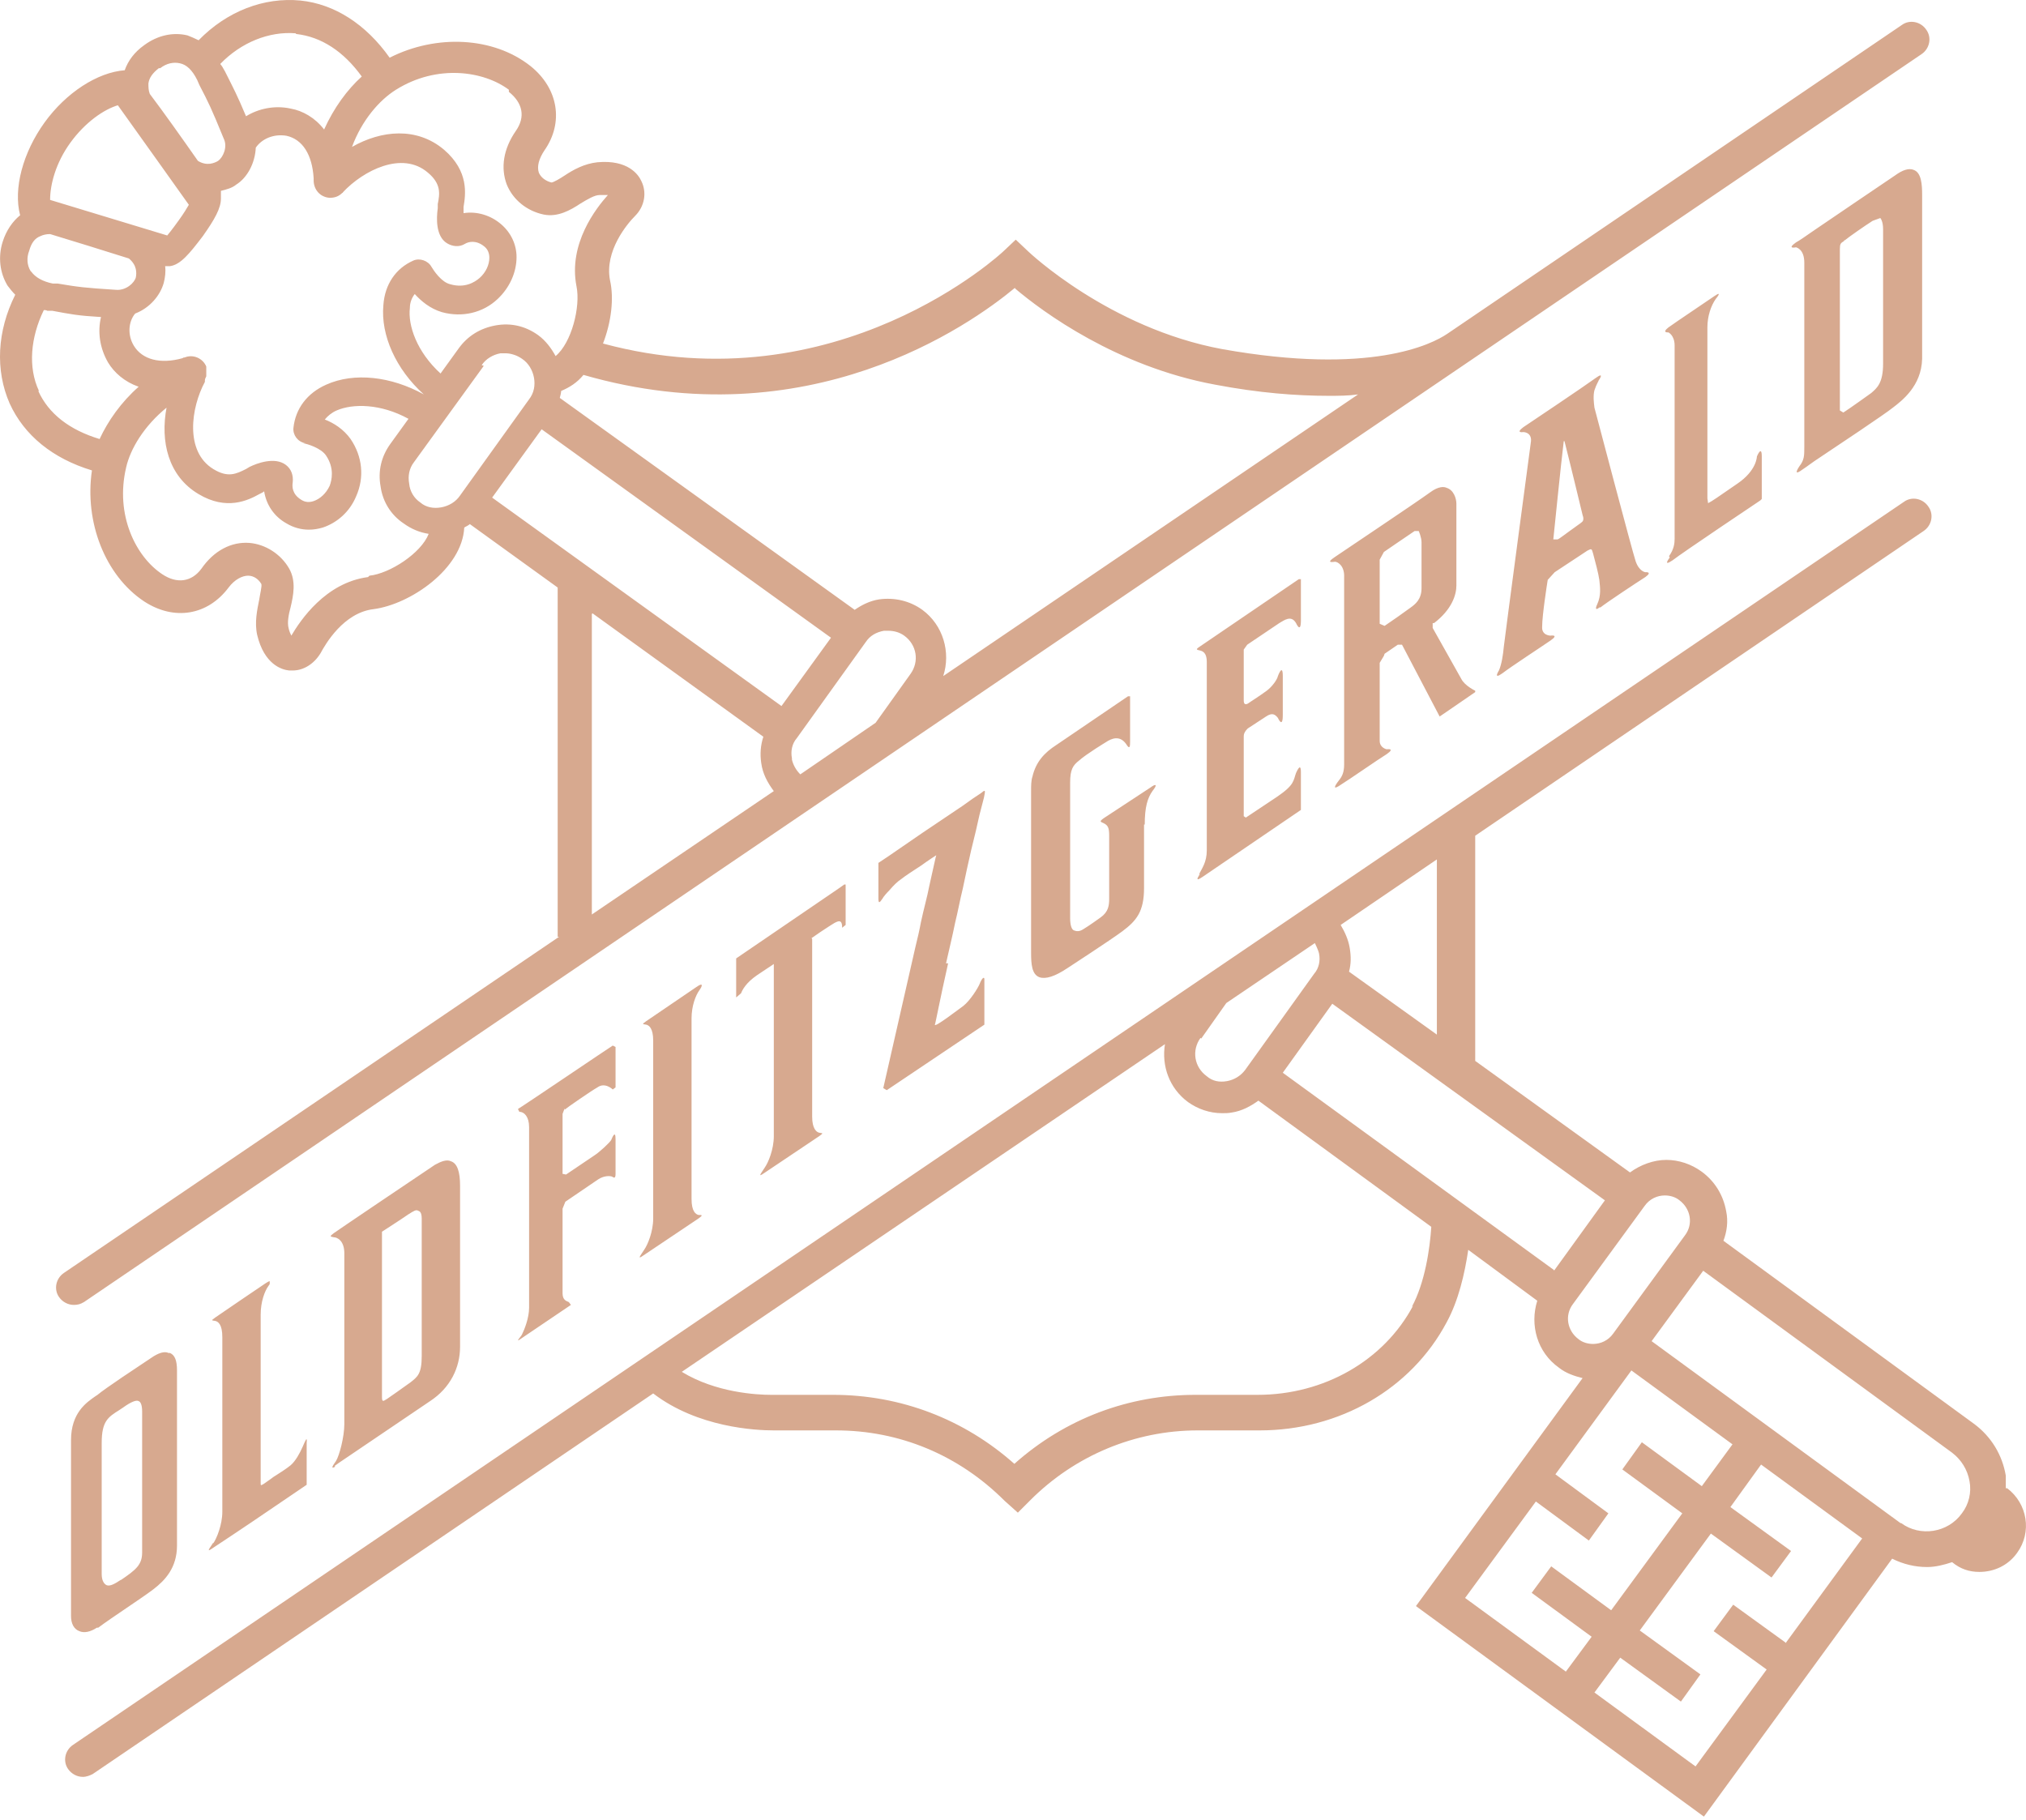 <svg width="315" height="283" viewBox="0 0 315 283" fill="none" xmlns="http://www.w3.org/2000/svg">
<g style="mix-blend-mode:difference" opacity="0.7">
<path d="M295.491 236.833L256.791 208.54L264.813 197.591L303.512 225.884C304.922 226.968 305.897 228.486 306.222 230.328C306.548 232.063 306.114 233.906 305.03 235.315C302.862 238.35 298.526 239.001 295.599 236.833H295.491ZM277.713 255.478L269.474 249.516L266.439 253.635L274.677 259.597L263.62 274.665L247.902 263.174L251.913 257.754L261.344 264.584L264.379 260.356L254.948 253.527L266.005 238.459L275.436 245.288L278.471 241.169L269.04 234.339L273.81 227.727L289.528 239.218L277.713 255.369V255.478ZM227.739 248.54L238.796 233.472L247.035 239.543L250.07 235.315L241.831 229.244L253.647 213.093L269.366 224.583L264.596 231.087L255.273 224.258L252.238 228.486L261.561 235.315L250.504 250.383L241.181 243.554L238.146 247.673L247.468 254.502L243.457 259.922L227.739 248.432V248.54ZM244.541 202.794L255.707 187.51C256.466 186.426 257.658 185.883 258.851 185.883C259.609 185.883 260.477 186.1 261.127 186.642C262.861 187.943 263.295 190.328 261.994 192.062L250.829 207.347C250.07 208.431 248.878 208.973 247.685 208.973C246.926 208.973 246.059 208.757 245.409 208.215C243.674 206.914 243.241 204.529 244.541 202.794ZM219.717 203.011C215.164 211.575 205.842 216.887 195.544 216.887H185.896C175.489 216.887 165.624 220.572 157.711 227.618C149.906 220.681 140.042 216.887 129.527 216.887H119.879C117.71 216.887 111.315 216.562 106.003 213.31L181.126 162.36C180.584 165.721 181.776 169.189 184.703 171.357C186.221 172.442 188.064 173.092 190.015 173.092C190.557 173.092 190.991 173.092 191.533 172.984C193.05 172.767 194.459 172.008 195.652 171.141L222.536 190.762C222.319 194.122 221.56 199.434 219.5 203.228L219.717 203.011ZM223.511 160.951L209.744 151.086C210.069 149.894 210.07 148.701 209.853 147.401C209.636 146.1 209.094 144.908 208.443 143.823L223.403 133.634V160.951H223.511ZM186.763 161.493L190.665 155.965L204.433 146.642C204.433 146.642 204.975 147.726 205.083 148.268C205.3 149.352 205.083 150.544 204.324 151.411L193.592 166.371C192.942 167.238 191.966 167.889 190.774 168.106C189.581 168.322 188.497 168.105 187.63 167.347C185.679 165.937 185.245 163.336 186.654 161.385L186.763 161.493ZM241.615 197.483L199.446 166.805L207.143 156.073L249.528 186.642L241.615 197.591V197.483ZM311.859 231.413C311.859 230.762 311.859 230.112 311.859 229.461C311.317 226.209 309.583 223.391 306.981 221.44L267.956 192.93C268.498 191.521 268.715 189.894 268.39 188.377C267.956 185.883 266.656 183.715 264.596 182.198C262.97 181.005 261.019 180.355 259.067 180.355C257.116 180.355 255.056 181.114 253.43 182.306L229.365 164.962V129.948L299.068 82.576C300.369 81.709 300.694 79.974 299.827 78.782C298.959 77.481 297.225 77.156 296.033 78.023L11.367 271.305C10.067 272.172 9.742 273.906 10.609 275.099C11.151 275.858 12.018 276.291 12.885 276.291C13.427 276.291 13.969 276.074 14.403 275.858L101.558 216.67C108.496 221.982 117.494 222.415 120.312 222.415H129.96C139.824 222.415 149.039 226.209 156.193 233.364L158.253 235.207L160.204 233.256C167.142 226.318 176.465 222.415 186.221 222.415H195.869C208.227 222.415 219.392 216.019 224.921 205.613C226.763 202.252 227.739 198.025 228.281 194.339L239.013 202.252C237.82 206.046 239.013 210.274 242.374 212.659C243.458 213.526 244.758 213.96 246.059 214.285L220.151 249.733L240.314 264.475L244.758 267.727L264.921 282.47L294.19 242.361C295.924 243.229 297.767 243.662 299.61 243.662C300.911 243.662 302.212 243.337 303.512 242.903C304.813 243.987 306.223 244.421 307.74 244.421C310.017 244.421 312.184 243.445 313.594 241.494C315.979 238.242 315.22 233.797 312.076 231.413H311.859ZM147.413 149.785C146.112 155.531 145.462 159.108 145.353 159.325C145.245 159.867 149.039 156.94 149.798 156.398C150.882 155.531 152.074 153.579 152.291 153.037C152.724 151.953 153.05 151.845 153.05 152.279V159.325L137.873 169.515L137.331 169.19C137.331 169.19 140.041 157.265 142.318 147.292C142.643 145.991 142.968 144.582 143.185 143.39C143.619 141.33 144.161 139.487 144.486 137.753C145.245 134.392 145.461 133.308 145.57 132.983C145.57 132.983 144.377 133.742 143.185 134.609C141.993 135.368 140.692 136.235 140.15 136.669C139.499 137.102 138.957 137.645 138.307 138.403C137.765 138.945 137.331 139.487 137.223 139.704C136.789 140.355 136.573 140.571 136.573 139.704C136.573 139.487 136.573 138.837 136.573 138.186C136.573 136.886 136.573 134.175 136.573 134.175L138.199 133.091L143.402 129.514L149.689 125.286L151.207 124.203L152.508 123.335C153.05 122.902 153.266 122.685 153.05 123.66C153.05 123.877 152.724 124.961 152.291 126.696C151.966 128.213 151.532 130.056 150.99 132.224C150.556 134.067 150.123 136.127 149.689 138.186C149.256 139.921 148.931 141.764 148.497 143.498C148.063 145.666 147.521 147.834 147.088 149.785H147.413ZM245.842 81.275C242.807 83.443 242.482 83.769 242.157 83.877H241.506C241.615 82.901 242.698 72.061 243.132 68.592H243.241C243.999 71.519 246.059 80.083 246.059 80.083C246.384 80.95 245.951 81.167 245.951 81.167L245.842 81.275ZM248.769 94.5C249.853 93.633 254.623 90.489 255.815 89.73C257.008 88.863 255.815 88.972 255.815 88.972C255.815 88.972 254.84 88.863 254.298 87.237C253.756 85.611 247.902 63.389 247.902 63.389C247.793 62.521 247.685 61.546 247.902 60.679C248.227 59.703 248.552 59.27 248.552 59.161C248.552 59.161 249.636 57.644 248.01 58.836C246.384 60.028 238.146 65.557 236.845 66.424C235.544 67.4 236.845 67.183 236.845 67.183C236.845 67.183 238.146 67.183 238.037 68.592C238.037 68.592 233.918 99.487 233.81 100.571C233.701 101.763 233.484 103.281 233.051 104.256C233.051 104.256 232.075 105.774 233.593 104.69C235.002 103.606 239.663 100.571 241.072 99.595C242.482 98.619 241.072 98.836 241.072 98.836C241.072 98.836 239.663 98.836 239.772 97.427C239.772 95.693 240.531 90.814 240.639 90.164L241.723 88.972L246.818 85.611C247.468 85.286 247.468 85.286 247.685 86.045C248.01 87.237 248.552 89.297 248.661 90.164C248.769 91.248 248.986 92.549 248.336 93.958C248.336 93.958 247.685 95.259 248.769 94.392V94.5ZM186.438 135.91C186.871 135.043 187.63 134.067 187.63 132.224V102.956C187.63 101.329 186.871 101.221 186.438 101.113C185.896 101.004 186.004 100.896 186.654 100.462C187.305 100.029 199.88 91.465 201.939 90.056H202.264V96.451C202.264 98.619 201.506 96.885 201.506 96.885C200.747 95.584 199.663 96.451 198.904 96.885L193.918 100.245L193.375 101.004V108.918C193.375 110.002 194.243 109.243 194.243 109.243C194.893 108.809 195.76 108.267 196.953 107.4C197.82 106.75 198.579 105.666 198.687 105.124C198.687 105.124 199.446 103.064 199.446 105.124C199.446 107.183 199.446 108.918 199.446 111.194C199.446 113.362 198.687 111.628 198.687 111.628C198.253 111.086 197.82 110.76 196.844 111.411L194.026 113.254C194.026 113.254 193.375 113.796 193.375 114.446V126.913L193.701 127.129C193.701 127.129 196.953 124.961 198.579 123.877C201.289 122.035 201.072 121.384 201.506 120.191C202.048 118.999 202.264 119.108 202.264 120.083C202.264 121.059 202.264 125.937 202.264 125.937C202.264 125.937 187.955 135.693 186.98 136.344C186.004 136.994 186.004 136.777 186.546 135.91H186.438ZM214.514 87.02L215.164 85.828C215.164 85.828 218.633 83.443 219.934 82.576H220.585C220.585 82.576 221.018 83.552 221.018 84.31C221.018 84.744 221.018 89.839 221.018 91.465C221.018 93.199 220.043 93.958 219.284 94.5C218.417 95.15 216.249 96.668 215.273 97.319L214.514 96.993V87.02ZM215.273 101.655L217.332 100.245H217.983L223.836 111.411C223.836 111.411 228.281 108.376 229.365 107.617V107.4C229.365 107.4 227.739 106.641 227.197 105.557L222.752 97.644V96.885H222.969C225.788 94.717 226.438 92.44 226.438 91.031V83.118V78.348C226.438 77.481 226.005 76.18 224.921 75.855C224.487 75.638 223.62 75.638 222.427 76.505C220.042 78.24 209.311 85.394 207.576 86.587C205.95 87.671 207.359 87.346 207.576 87.346C207.901 87.346 209.094 87.888 208.985 89.839V118.891C208.985 120.083 208.66 120.734 208.226 121.276C207.793 121.818 207.034 122.902 208.118 122.251C210.178 120.95 214.189 118.132 215.598 117.265C217.007 116.289 215.598 116.506 215.598 116.506C215.598 116.506 214.514 116.289 214.514 115.205V103.064L215.164 101.98L215.273 101.655ZM59.39 191.521C59.39 191.521 62.425 189.569 63.509 188.81C64.377 188.268 64.702 188.051 65.027 188.268C65.352 188.377 65.569 188.594 65.569 189.569V210.816C65.569 213.635 64.919 214.068 63.835 214.936C62.317 216.02 60.799 217.103 60.149 217.537C59.607 217.862 59.39 218.079 59.39 217.212V191.412V191.521ZM52.019 227.944L52.777 227.402L66.87 217.862C70.013 215.803 71.531 212.659 71.531 209.407V184.366C71.531 182.198 71.097 180.897 70.122 180.572C69.471 180.247 68.604 180.572 67.628 181.114C65.352 182.632 52.019 191.629 51.91 191.737C51.151 192.279 51.368 192.279 51.91 192.388C52.344 192.388 53.536 192.821 53.536 194.881V221.44C53.536 223.391 52.778 226.318 52.236 227.185C51.694 227.944 51.368 228.486 52.127 228.052L52.019 227.944ZM259.501 86.478C260.26 85.394 260.368 84.527 260.368 83.768V53.741C260.368 52.115 259.392 51.681 259.392 51.681C259.392 51.681 258.308 51.79 259.392 50.922C260.585 50.055 265.138 47.02 266.547 46.044C267.956 45.069 266.764 46.478 266.764 46.478C266.005 47.562 265.463 49.188 265.463 50.922V77.481L265.571 78.24C266.222 77.915 266.981 77.373 270.125 75.204C273.16 73.145 273.16 70.977 273.16 70.977C273.16 70.977 273.918 69.134 273.918 70.977C273.918 72.711 273.918 77.264 273.918 77.264V77.589L273.702 77.806C273.702 77.806 261.56 85.936 260.043 87.129C258.417 88.213 259.609 86.695 259.609 86.695L259.501 86.478ZM33.157 239.976C33.699 239.218 34.566 237.049 34.566 235.098V207.889C34.566 205.938 33.915 205.504 33.482 205.396C32.94 205.288 32.723 205.396 33.482 204.854C34.566 204.095 40.311 200.193 41.287 199.542C41.612 199.325 41.829 199.217 41.937 199.217V199.651C41.937 199.651 41.829 199.867 41.72 199.976C41.178 200.735 40.528 202.361 40.528 204.42V230.437C40.528 231.087 40.528 230.979 40.962 230.762L42.046 230.003L42.479 229.678C43.346 229.136 44.539 228.377 45.189 227.835C45.948 227.185 46.598 225.992 47.032 225.017C47.466 224.041 47.791 223.174 47.682 224.366C47.682 225.559 47.682 230.871 47.682 230.871C47.682 230.871 44.972 232.713 41.937 234.773C38.143 237.375 33.698 240.302 33.048 240.735C31.964 241.494 32.614 240.735 33.157 239.868V239.976ZM126.274 145.991V173.634C126.274 175.477 126.925 176.019 127.358 176.127C127.9 176.236 128.117 176.127 127.358 176.669L118.794 182.415C117.71 183.174 118.361 182.415 118.903 181.547C119.445 180.789 120.312 178.729 120.312 176.669V149.894C120.312 149.894 118.686 150.978 117.711 151.628C115.976 152.821 115.434 153.905 115.217 154.447L114.458 155.097V149.027L130.502 138.078L131.261 137.536H131.478C131.478 138.295 131.478 140.463 131.478 141.547V143.823L130.935 144.257C130.935 142.414 129.96 143.39 127.575 144.907L126.166 145.883L126.274 145.991ZM286.71 37.372H286.818C287.469 36.83 289.962 35.096 291.155 34.337L292.347 33.903C292.347 33.903 292.781 34.337 292.781 35.638V56.559C292.781 59.594 291.805 60.353 290.938 61.112C290.938 61.112 287.469 63.606 286.602 64.148L286.06 63.822V38.781C286.06 37.914 286.168 37.806 286.71 37.48V37.372ZM280.206 73.037C280.206 73.037 281.181 72.386 282.049 71.736C285.626 69.351 293.106 64.364 294.298 63.389C295.707 62.305 298.743 60.028 298.851 55.8V30.326C298.851 28.7 298.743 26.857 297.55 26.423C296.792 26.098 295.816 26.423 294.623 27.291C292.238 28.917 285.951 33.144 282.157 35.746C280.748 36.722 279.664 37.48 279.23 37.697C277.713 38.781 279.23 38.456 279.23 38.456C279.23 38.456 280.531 38.673 280.531 40.841V69.459C280.531 70.868 280.531 71.519 279.772 72.494C279.772 72.494 278.58 74.229 280.206 73.037ZM87.791 172.333L87.466 173.2V182.523L88.008 182.631L92.344 179.705C93.211 179.163 94.946 177.537 95.054 177.211C95.054 177.211 95.705 175.477 95.705 177.103V182.523C95.705 183.39 95.38 183.065 95.163 182.957C94.946 182.848 93.97 182.74 92.995 183.39L87.9 186.859L87.466 187.943V201.06C87.466 202.036 87.9 202.252 88.442 202.469L88.767 202.903L81.071 208.106C79.878 208.973 81.07 207.781 81.179 207.456C81.504 206.805 82.263 204.962 82.263 203.336V175.26C82.263 173.634 81.504 172.875 80.745 172.875L80.528 172.442C81.287 172.008 94.729 162.902 95.271 162.577L95.705 162.794C95.705 162.794 95.705 168.431 95.705 169.081L95.271 169.406C95.271 169.406 94.079 168.214 92.886 169.081C91.911 169.623 88.008 172.333 87.791 172.55V172.333ZM101.558 189.569V161.818C101.558 159.867 100.908 159.433 100.474 159.325C99.932 159.217 99.716 159.325 100.474 158.783C101.558 158.024 107.195 154.23 108.279 153.471C109.363 152.712 109.255 153.255 108.713 154.013C108.171 154.772 107.521 156.398 107.521 158.349V186.426C107.521 188.377 108.171 188.811 108.605 188.919C109.147 188.919 109.363 188.919 108.605 189.461L100.041 195.206C98.957 195.965 99.607 195.206 100.149 194.339C100.691 193.58 101.558 191.52 101.558 189.461V189.569ZM18.847 245.613C17.872 246.264 17.113 246.697 16.571 246.481C16.137 246.264 15.812 245.722 15.812 244.746V242.903C15.812 236.941 15.812 227.51 15.812 224.366C15.812 221.006 16.788 220.356 18.522 219.272L19.172 218.838C20.365 217.971 21.232 217.645 21.557 217.862C21.883 217.971 22.1 218.513 22.1 219.488V241.386C22.1 243.337 21.124 244.096 18.739 245.722L18.847 245.613ZM26.219 210.382C25.569 210.057 24.593 210.383 23.509 211.141C21.232 212.659 16.462 215.803 15.162 216.887L14.836 217.103C13.427 218.079 11.042 219.705 11.042 223.933V251.25C11.042 252.443 11.476 253.31 12.343 253.635C13.102 253.96 14.078 253.743 15.053 253.093H15.27C17.438 251.467 21.991 248.54 23.834 247.131C25.677 245.722 27.52 243.771 27.52 240.302V214.61V213.093C27.52 211.575 27.194 210.708 26.436 210.382H26.219ZM177.874 128.213C177.874 129.514 177.874 131.032 177.874 132.658C177.874 134.392 177.874 136.235 177.874 138.078C177.874 141.764 176.682 143.173 174.513 144.799C172.779 146.1 165.95 150.544 165.95 150.544C163.998 151.845 162.589 152.279 161.614 151.954C160.421 151.52 160.313 149.894 160.313 148.16V130.598V126.804V123.444C160.313 123.444 160.313 123.227 160.313 123.01C160.313 122.143 160.313 121.384 160.529 120.734C161.071 118.457 162.372 117.048 164.215 115.855L175.381 108.267H175.706C175.706 109.46 175.706 114.446 175.706 115.205C175.706 115.964 175.706 116.723 175.055 115.639C174.08 114.338 172.888 114.771 171.912 115.422C171.912 115.422 168.877 117.265 167.793 118.24C166.817 118.999 166.383 119.65 166.383 121.709V131.899V142.739C166.383 143.823 166.6 144.582 167.034 144.691C167.359 144.799 167.793 144.907 168.443 144.474C169.202 144.04 171.153 142.631 171.153 142.631C172.345 141.764 172.454 140.788 172.454 139.704C172.454 139.704 172.454 132.008 172.454 129.948C172.454 128.647 172.237 128.322 171.586 127.996C171.153 127.78 170.828 127.78 171.586 127.238C172.454 126.696 177.982 123.01 178.849 122.468C179.717 121.818 180.042 121.926 179.175 123.01C178.416 124.094 177.982 125.503 177.982 128.213H177.874ZM92.127 95.368L118.686 114.555C118.253 115.855 118.144 117.265 118.361 118.674C118.578 120.3 119.337 121.709 120.312 123.01L92.019 142.197V95.476L92.127 95.368ZM57.222 89.73C50.609 90.598 46.707 96.451 45.298 98.836C45.189 98.619 44.973 98.186 44.864 97.644C44.647 96.777 44.864 95.584 45.189 94.392C45.623 92.549 46.056 90.381 44.972 88.43C43.672 86.153 41.287 84.636 38.793 84.419C35.975 84.202 33.265 85.611 31.314 88.43C29.796 90.489 27.52 90.815 25.243 89.297C21.124 86.587 17.872 80.083 19.606 72.712C20.257 69.785 22.425 66.207 25.894 63.389C24.918 68.592 26.11 74.012 30.88 76.831C35.216 79.432 38.577 77.806 40.311 76.831L40.745 76.614C40.745 76.614 40.962 76.505 41.07 76.397C41.395 78.457 42.588 80.299 44.539 81.383C45.623 82.034 46.815 82.359 48.008 82.359C48.766 82.359 49.417 82.251 50.176 82.034C52.452 81.275 54.404 79.54 55.379 77.156C56.68 74.229 56.355 70.977 54.512 68.267C53.428 66.749 51.91 65.774 50.501 65.232C50.935 64.69 51.585 64.148 52.344 63.822C54.837 62.738 59.173 62.738 63.509 65.123L60.691 69.025C59.282 70.977 58.739 73.253 59.173 75.638C59.498 78.023 60.799 80.083 62.751 81.383C63.943 82.251 65.244 82.793 66.653 83.01C65.46 86.045 60.582 89.189 57.439 89.514L57.222 89.73ZM6.056 60.787C4.321 57.101 4.755 52.44 6.815 48.212C7.032 48.212 7.14 48.212 7.357 48.321H8.116C11.042 48.863 12.018 49.08 15.704 49.297C15.162 51.573 15.487 54.066 16.788 56.343C17.763 57.969 19.389 59.378 21.557 60.137C18.847 62.522 16.788 65.448 15.487 68.267C10.826 66.858 7.573 64.364 5.947 60.787H6.056ZM18.305 16.342C21.774 21.22 28.387 30.434 29.362 31.843C29.037 32.386 28.604 33.144 27.736 34.337C27.736 34.337 26.652 35.854 26.002 36.613C24.593 36.18 13.536 32.819 7.79 31.085C7.79 28.7 8.658 25.339 10.934 22.196C13.211 19.052 16.137 16.992 18.414 16.342H18.305ZM24.918 10.597C25.893 9.838 26.977 9.621 27.953 9.838C29.037 10.055 29.904 10.922 30.663 12.44L30.989 13.198C32.506 16.125 32.831 16.776 34.782 21.545C35.433 22.846 34.674 24.472 33.915 25.014C33.373 25.34 32.181 25.881 30.772 25.014C28.495 21.762 25.352 17.318 23.292 14.607C23.075 14.066 23.075 13.524 23.075 12.982C23.184 12.114 23.726 11.355 24.701 10.597H24.918ZM46.056 5.285C49.959 5.719 53.428 7.995 56.246 11.898C53.97 13.957 51.91 16.776 50.392 20.136C48.983 18.293 47.032 17.209 45.189 16.884C42.696 16.342 40.203 16.884 38.252 18.076C36.842 14.716 36.3 13.74 34.999 11.139L34.566 10.38C34.566 10.38 34.349 10.055 34.241 9.946C37.493 6.586 41.829 4.851 45.948 5.177L46.056 5.285ZM79.119 14.282C81.287 16.017 81.721 18.185 80.203 20.353C78.252 23.171 77.818 26.098 78.794 28.7C79.769 31.085 81.938 32.819 84.539 33.361C86.707 33.795 88.659 32.711 90.284 31.627C91.368 30.976 92.453 30.326 93.212 30.326C93.862 30.326 94.187 30.326 94.512 30.326C92.669 32.386 88.333 37.914 89.634 44.527C90.284 47.67 88.875 53.307 86.382 55.367C85.732 54.175 84.865 52.982 83.672 52.115C81.721 50.706 79.445 50.164 77.06 50.597C74.675 51.031 72.723 52.223 71.314 54.174L68.496 58.077C64.81 54.717 63.401 50.597 63.726 47.887C63.726 47.02 64.051 46.261 64.485 45.719C65.461 46.803 66.87 47.996 68.713 48.538C71.856 49.405 75.109 48.646 77.385 46.478C79.228 44.743 80.312 42.358 80.312 39.974C80.312 38.022 79.444 36.18 77.927 34.879C76.301 33.469 74.133 32.819 72.073 33.144C72.073 33.036 72.073 32.819 72.073 32.711V32.169C72.398 30.217 72.94 26.64 69.038 23.28C64.81 19.703 59.281 20.245 54.728 22.846C56.246 18.727 58.956 15.583 61.558 13.957C67.954 9.946 75.217 11.03 79.119 13.957V14.282ZM157.819 44.852C162.155 48.538 173.646 56.993 188.931 59.812C195.76 61.112 201.614 61.546 206.492 61.546C208.118 61.546 209.636 61.546 211.154 61.329L146.654 105.124C147.846 101.438 146.654 97.21 143.402 94.825C141.451 93.416 139.066 92.874 136.681 93.199C135.272 93.416 133.971 94.067 132.887 94.825L87.033 61.871C87.033 61.871 87.249 61.112 87.249 60.787C88.55 60.245 89.743 59.486 90.718 58.294C125.624 68.375 150.773 50.597 157.819 44.743V44.852ZM123.131 117.915C122.914 116.831 123.131 115.639 123.889 114.771L134.621 99.812C135.272 98.837 136.247 98.294 137.44 98.078C137.656 98.078 137.873 98.078 138.09 98.078C138.957 98.078 139.825 98.294 140.583 98.836C142.535 100.245 142.968 102.847 141.559 104.799L136.139 112.386L124.432 120.408C123.781 119.758 123.348 118.999 123.131 118.132V117.915ZM84.214 66.749L129.201 99.161L121.504 109.785L76.517 77.373L84.214 66.749ZM74.892 56.776C75.542 55.801 76.626 55.15 77.818 54.933C78.035 54.933 78.252 54.933 78.577 54.933C79.444 54.933 80.42 55.258 81.179 55.8C82.154 56.451 82.805 57.535 83.022 58.727C83.239 59.92 83.022 61.112 82.263 62.088L71.531 77.047C70.881 78.023 69.796 78.673 68.604 78.89C67.412 79.107 66.219 78.89 65.352 78.132C64.376 77.481 63.726 76.397 63.618 75.204C63.401 74.012 63.618 72.82 64.376 71.844L75.217 56.884L74.892 56.776ZM4.755 42.142C4.213 41.275 4.105 40.082 4.538 38.998C4.864 37.806 5.405 37.047 6.273 36.722C6.706 36.505 7.248 36.397 7.79 36.397C11.043 37.372 16.246 38.998 20.04 40.191C21.341 41.275 21.232 42.467 21.124 43.117C20.907 43.985 19.606 45.177 18.089 45.069C12.994 44.743 12.235 44.635 8.983 44.093H8.224C6.598 43.768 5.514 43.117 4.864 42.25L4.755 42.142ZM47.141 68.917C47.791 69.026 49.959 69.676 50.718 70.868C52.019 72.82 51.585 74.662 51.26 75.53C50.718 76.722 49.742 77.589 48.767 77.915C48.116 78.131 47.466 78.132 46.815 77.698C45.406 76.831 45.406 75.638 45.515 74.988C45.623 73.904 45.298 72.928 44.431 72.278C42.696 70.977 39.877 72.061 38.793 72.603L38.252 72.928C36.734 73.687 35.433 74.337 33.157 72.928C28.712 70.218 29.688 63.389 31.856 59.378C31.856 59.378 31.856 59.27 31.856 59.161C31.856 58.944 31.964 58.727 32.072 58.51C32.072 58.077 32.072 57.535 32.072 56.993C31.53 55.692 30.013 55.042 28.712 55.584C28.604 55.584 28.495 55.584 28.387 55.692C24.918 56.668 22.1 55.909 20.799 53.741C19.823 52.115 19.931 50.055 21.015 48.754C23.292 47.887 24.918 45.936 25.46 43.984C25.677 43.117 25.785 42.25 25.677 41.383C25.677 41.383 25.893 41.383 26.002 41.383C26.002 41.383 26.11 41.383 26.219 41.383C26.219 41.383 26.327 41.383 26.436 41.383C28.062 41.166 29.471 39.432 31.531 36.722C33.373 34.12 34.349 32.386 34.349 30.868C34.349 30.434 34.349 30.001 34.349 29.675C35.216 29.459 36.084 29.242 36.734 28.7C38.468 27.616 39.661 25.339 39.769 22.955C40.745 21.545 42.588 20.787 44.539 21.112C47.032 21.654 48.55 24.039 48.767 27.724C48.767 27.833 48.767 27.941 48.767 28.049C48.767 29.459 49.742 30.651 51.26 30.76C52.019 30.76 52.669 30.543 53.211 30.001C53.211 30.001 53.32 30.001 53.32 29.892C56.463 26.532 62.534 23.388 66.545 26.857C68.604 28.591 68.387 30.109 68.062 31.735V32.386C67.845 33.903 67.737 36.722 69.471 37.806C70.339 38.348 71.423 38.456 72.29 37.914C72.832 37.589 74.024 37.264 75.325 38.348C75.867 38.781 76.084 39.432 76.084 40.082C76.084 41.166 75.542 42.359 74.566 43.226C73.808 43.876 72.29 44.852 70.013 44.202C68.604 43.876 67.412 42.033 67.087 41.492C66.544 40.516 65.244 40.082 64.268 40.516C61.558 41.708 59.824 44.201 59.607 47.453C59.173 52.115 61.558 57.426 65.894 61.329C60.799 58.511 55.054 57.86 50.718 59.812C47.791 61.112 45.948 63.497 45.623 66.532C45.514 67.617 46.273 68.701 47.466 68.917H47.141ZM12.885 202.577L298.743 8.429C300.043 7.561 300.369 5.827 299.502 4.635C298.634 3.334 296.9 3.009 295.707 3.876L225.029 51.898C222.644 53.524 213.105 58.402 190.015 54.283C172.454 51.031 159.987 39.215 159.879 39.107L157.928 37.264L155.977 39.107C155.977 39.107 130.285 63.28 93.754 53.416C95.054 50.055 95.488 46.37 94.838 43.551C93.97 38.998 97.548 34.77 98.74 33.578C100.258 32.06 100.583 29.892 99.716 28.158C99.282 27.182 97.656 24.797 92.886 25.231C90.827 25.448 89.092 26.423 87.791 27.291C87.141 27.724 86.057 28.375 85.732 28.375C84.865 28.158 84.106 27.616 83.781 26.857C83.455 25.881 83.781 24.689 84.648 23.388C87.683 19.052 86.816 13.74 82.48 10.271C76.734 5.719 67.845 5.285 60.582 8.971C56.897 3.767 52.019 0.624 46.707 0.082C41.07 -0.46 35.325 1.708 30.88 6.26C30.23 5.935 29.688 5.719 29.146 5.502C26.869 4.96 24.484 5.502 22.425 7.019C20.907 8.103 19.931 9.404 19.39 10.922C15.162 11.247 10.284 14.391 6.923 19.052C3.563 23.713 2.045 29.35 3.129 33.47C1.937 34.445 0.961 35.854 0.419 37.589C-0.34 39.974 -0.014 42.467 1.178 44.418C1.503 44.852 1.937 45.394 2.37 45.828C-0.448 51.464 -0.773 57.535 1.503 62.738C3.78 67.725 8.224 71.302 14.295 73.145C13.102 81.167 16.354 89.514 22.425 93.525C27.086 96.56 32.289 95.693 35.541 91.357C36.517 90.056 37.709 89.514 38.577 89.514C39.444 89.514 40.203 90.056 40.636 90.814C40.745 91.14 40.419 92.441 40.311 93.199C39.986 94.825 39.552 96.777 39.986 98.728C41.07 103.281 43.78 104.148 44.972 104.256C45.189 104.256 45.298 104.256 45.515 104.256C47.249 104.256 48.875 103.172 49.851 101.546C50.609 100.137 53.428 95.259 58.089 94.717C63.835 93.958 71.856 88.43 72.181 82.034C72.507 81.817 72.832 81.709 73.049 81.492L86.707 91.357V145.666H86.924L9.959 197.916C8.658 198.783 8.332 200.518 9.2 201.71C9.742 202.469 10.609 202.903 11.476 202.903C12.018 202.903 12.56 202.794 12.994 202.469L12.885 202.577Z" fill="#C6845F"/>
</g>
</svg>
